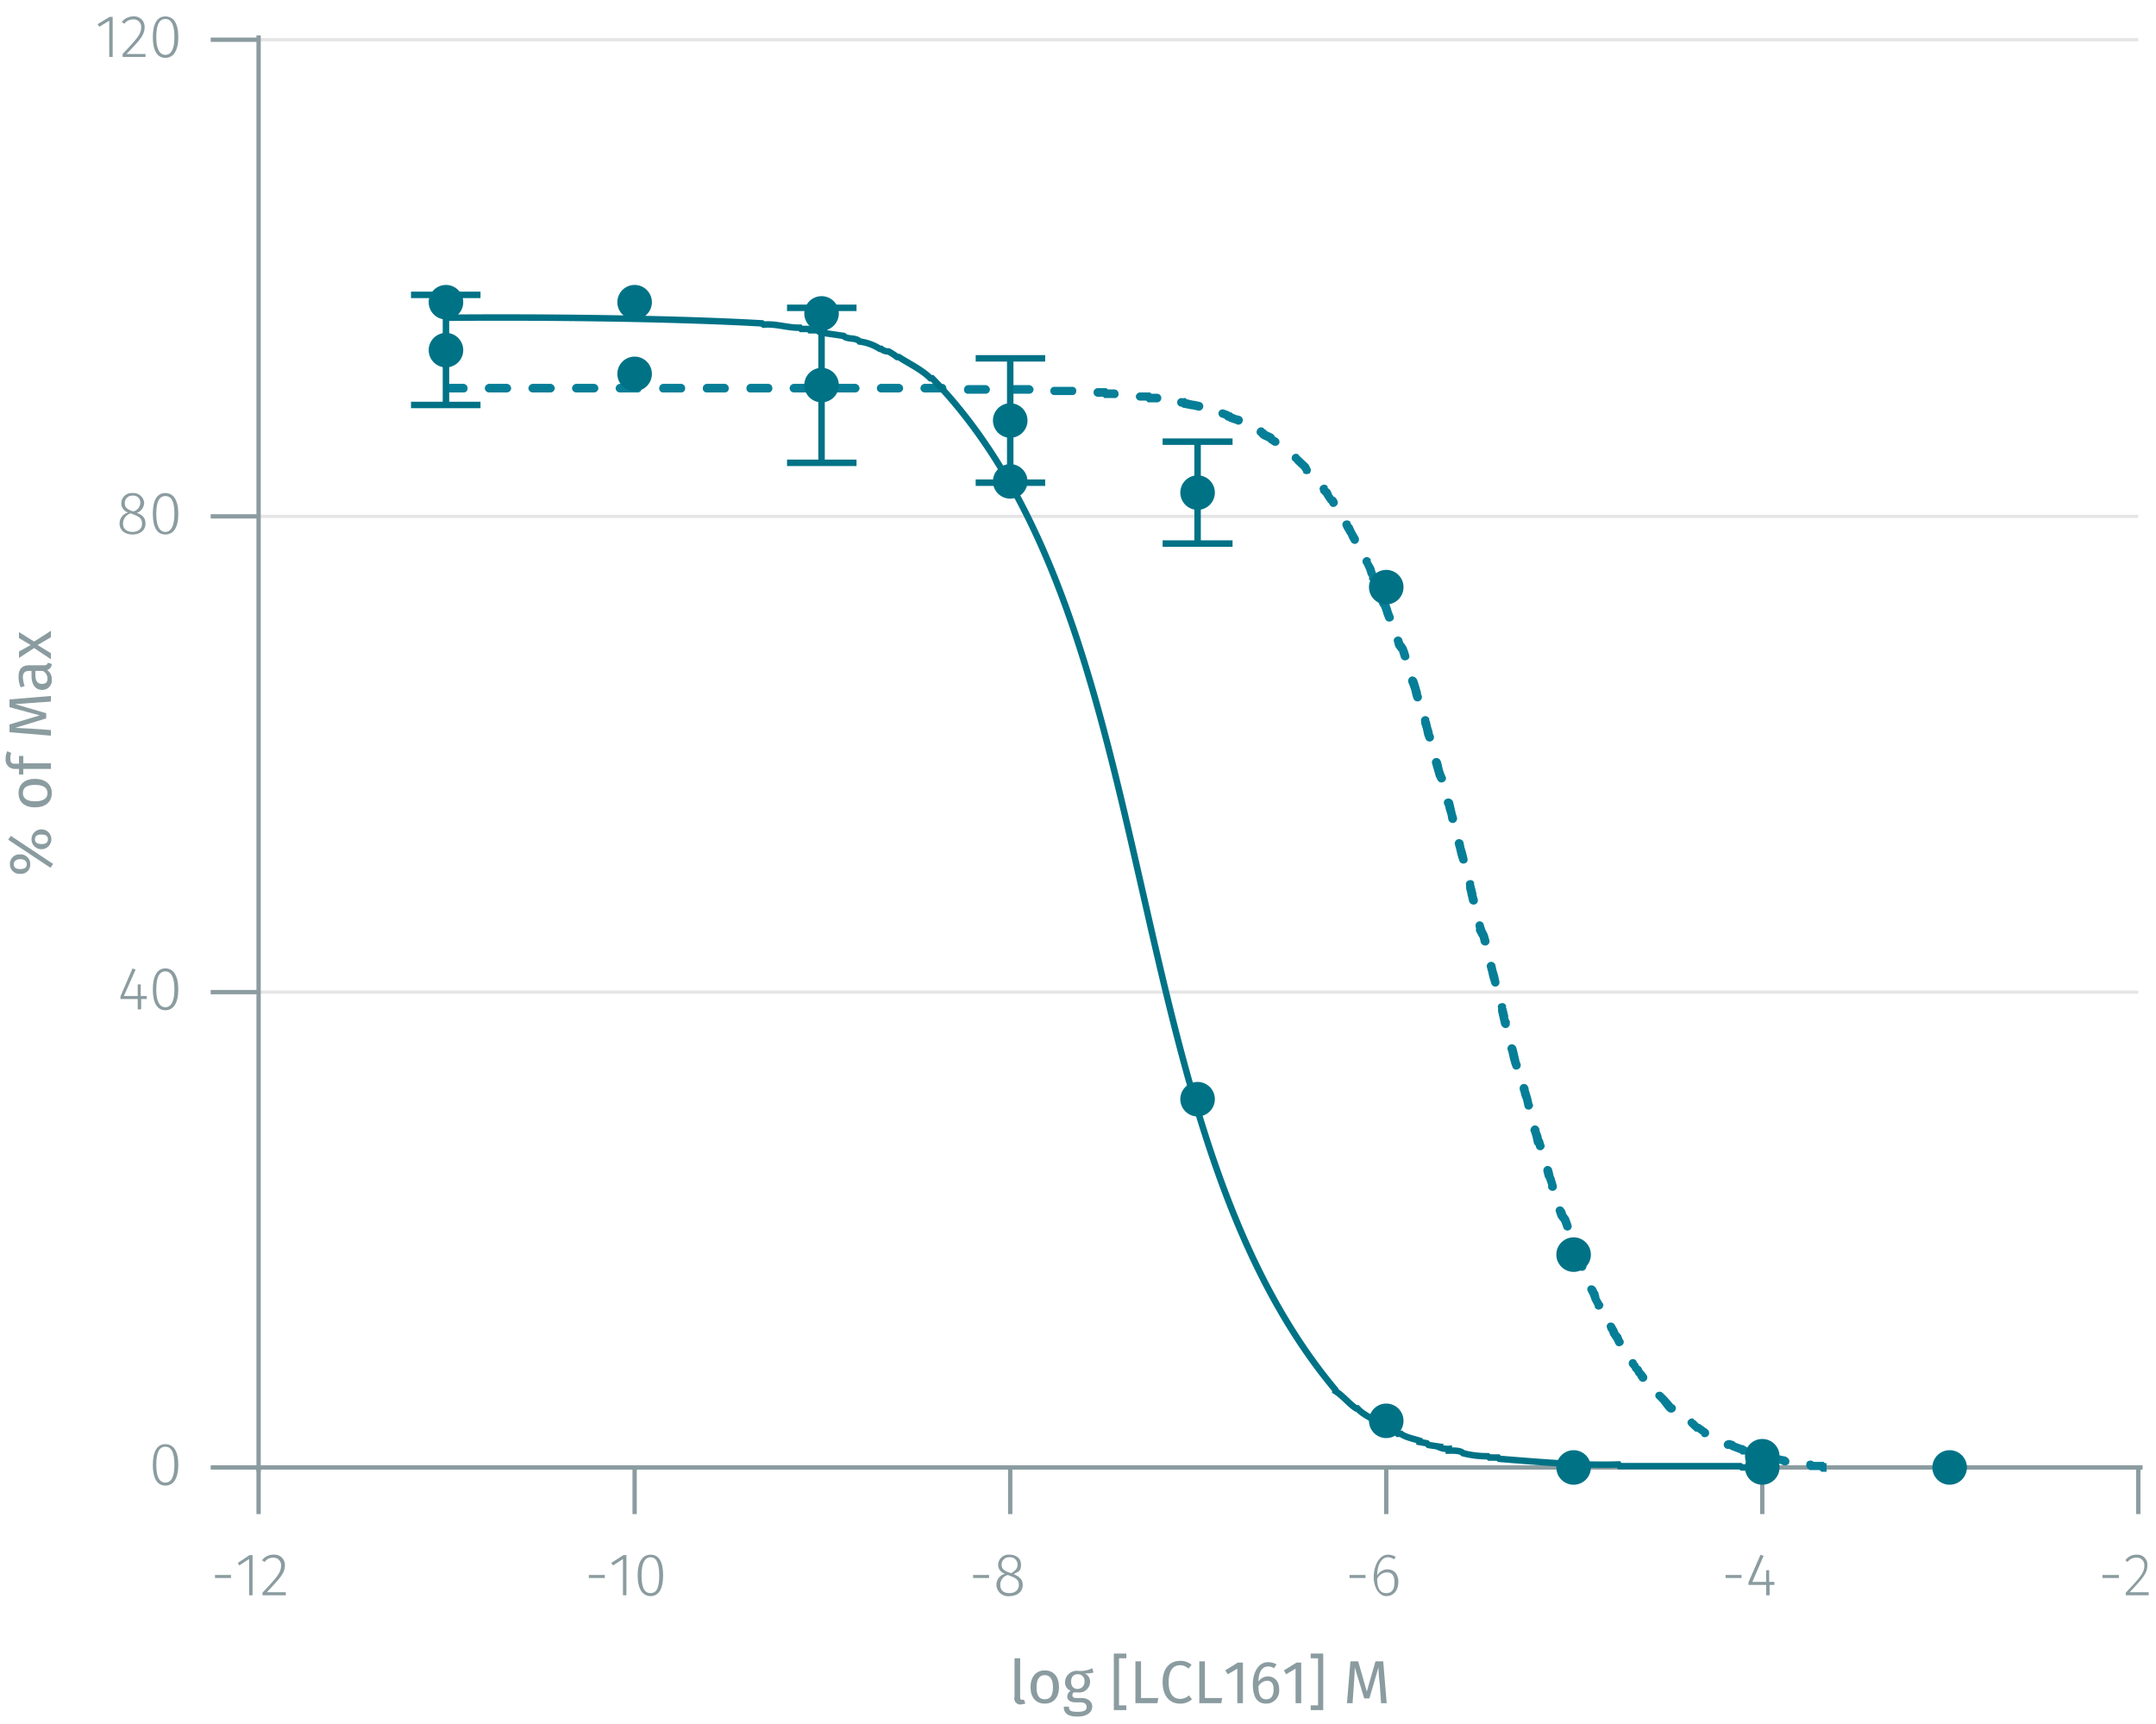 <svg id="Calque_1" data-name="Calque 1" xmlns="http://www.w3.org/2000/svg" xmlns:xlink="http://www.w3.org/1999/xlink" viewBox="0 0 499.4 399.4"><defs><symbol id="_1-deep-blue-circle" data-name="1-deep-blue-circle" viewBox="0 0 8 8"><path d="M8,4A4,4,0,1,1,4,0,4,4,0,0,1,8,4" fill="#007286" fill-rule="evenodd"/></symbol></defs><line x1="59.9" y1="229.8" x2="495.3" y2="229.8" fill="none" stroke="#e5e5e5" stroke-miterlimit="10" stroke-width="0.75"/><line x1="59.9" y1="119.6" x2="495.3" y2="119.6" fill="none" stroke="#e5e5e5" stroke-miterlimit="10" stroke-width="0.75"/><line x1="59.9" y1="9.2" x2="495.3" y2="9.2" fill="none" stroke="#e5e5e5" stroke-miterlimit="10" stroke-width="0.75"/><path d="M53.5,364.8v.7H49.8v-.7Z" fill="#8b9ca0"/><path d="M57.7,369.5v-8.4l-2.3,1.5-.3-.6,2.7-1.8h.7v9.3Z" fill="#8b9ca0"/><path d="M66,362.5c0,1.9-1.1,3-4.2,6.3h4.4v.7H60.8v-.6c3.5-3.7,4.3-4.7,4.3-6.3a1.7,1.7,0,0,0-1.8-1.8,2.3,2.3,0,0,0-2,1l-.6-.4a3.2,3.2,0,0,1,2.7-1.3A2.4,2.4,0,0,1,66,362.5Z" fill="#8b9ca0"/><path d="M140.1,364.8v.7h-3.7v-.7Z" fill="#8b9ca0"/><path d="M144.3,369.5v-8.4l-2.3,1.5-.4-.6,2.8-1.8h.7v9.3Z" fill="#8b9ca0"/><path d="M153.6,364.9c0,3.1-1,4.8-2.9,4.8s-3-1.7-3-4.8,1.1-4.8,3-4.8S153.6,361.7,153.6,364.9Zm-5,0c0,2.9.7,4.1,2.1,4.1s2-1.2,2-4.1-.7-4.2-2-4.2S148.6,362,148.6,364.9Z" fill="#8b9ca0"/><path d="M229.1,364.8v.7h-3.7v-.7Z" fill="#8b9ca0"/><path d="M236.9,367.1c0,1.6-1.3,2.6-3.1,2.6a2.7,2.7,0,0,1-3-2.6,2.7,2.7,0,0,1,2-2.6,2.1,2.1,0,0,1-1.6-2.1,2.4,2.4,0,0,1,2.6-2.3c1.4,0,2.7.7,2.7,2.3s-.6,1.6-1.7,2.2C236.2,365.2,236.9,365.9,236.9,367.1Zm-.9,0c0-1.1-.6-1.6-2.1-2.1l-.4-.2a2.3,2.3,0,0,0-1.8,2.3c0,1.3.8,1.9,2.1,1.9S236,368.3,236,367.1Zm-2.3-2.9.5.2c1-.6,1.5-1.1,1.5-2a1.7,1.7,0,0,0-1.9-1.7,1.7,1.7,0,0,0-1.8,1.7C232,363.3,232.5,363.8,233.7,364.2Z" fill="#8b9ca0"/><path d="M316.3,364.8v.7h-3.7v-.7Z" fill="#8b9ca0"/><path d="M323.9,366.4c0,2.1-1.2,3.3-2.8,3.3s-2.9-1.9-2.9-4.4,1.2-5.2,3.3-5.2a3.5,3.5,0,0,1,1.8.5l-.4.6a2.4,2.4,0,0,0-1.4-.5c-1.5,0-2.5,1.8-2.5,4.2a2.8,2.8,0,0,1,2.4-1.4C322.7,363.5,323.9,364.4,323.9,366.4Zm-.9,0c0-1.6-.7-2.2-1.7-2.2a2.6,2.6,0,0,0-2.3,1.5c0,2.1.6,3.3,2.1,3.3S323,367.9,323,366.4Z" fill="#8b9ca0"/><path d="M403.4,364.8v.7h-3.7v-.7Z" fill="#8b9ca0"/><path d="M409.9,367.1v2.4h-.8v-2.4H405v-.6l2.8-6.4.7.3-2.6,6h3.2v-2.7h.7v2.7h1.2v.7Z" fill="#8b9ca0"/><path d="M490.8,364.8v.7H487v-.7Z" fill="#8b9ca0"/><path d="M497.4,362.5c0,1.9-1,3-4.1,6.3h4.4v.7h-5.3v-.6c3.5-3.7,4.3-4.7,4.3-6.3a1.7,1.7,0,0,0-1.8-1.8,2.5,2.5,0,0,0-2.1,1l-.5-.4a3.1,3.1,0,0,1,2.7-1.3A2.3,2.3,0,0,1,497.4,362.5Z" fill="#8b9ca0"/><path d="M495.3,339.9v10.8m-87.1-10.8v10.8m-87.1-10.8v10.8M234,339.9v10.8m-87-10.8v10.8M59.9,339.9v10.8m-1-10.8H496.3" fill="none" stroke="#8b9ca0" stroke-miterlimit="10"/><path d="M41.3,339.3c0,3.1-1.1,4.8-3,4.8s-2.9-1.7-2.9-4.8,1-4.8,2.9-4.8S41.3,336.1,41.3,339.3Zm-5.1,0c0,2.9.8,4.1,2.1,4.1s2.1-1.2,2.1-4.1-.7-4.2-2.1-4.2S36.2,336.4,36.2,339.3Z" fill="#8b9ca0"/><path d="M32.7,231.4v2.4h-.8v-2.4h-4v-.6l2.8-6.5.7.3-2.7,6.1h3.2V228h.7v2.7H34v.7Z" fill="#8b9ca0"/><path d="M41.3,229.2c0,3.1-1.1,4.8-3,4.8s-2.9-1.7-2.9-4.8,1-4.9,2.9-4.9S41.3,226,41.3,229.2Zm-5.1,0c0,2.8.8,4.1,2.1,4.1s2.1-1.3,2.1-4.1-.7-4.2-2.1-4.2S36.2,226.3,36.2,229.2Z" fill="#8b9ca0"/><path d="M33.7,121.3c0,1.5-1.2,2.5-3,2.5s-3-1-3-2.5a2.6,2.6,0,0,1,2-2.6,2.2,2.2,0,0,1-1.6-2.2,2.4,2.4,0,0,1,2.6-2.3,2.5,2.5,0,0,1,2.7,2.3,2.6,2.6,0,0,1-1.7,2.3C33.1,119.3,33.7,120,33.7,121.3Zm-.8,0c0-1.2-.6-1.6-2.1-2.2l-.5-.2a2.5,2.5,0,0,0-1.8,2.4c0,1.2.9,1.9,2.2,1.9S32.9,122.5,32.9,121.3Zm-2.3-2.9h.5a2.1,2.1,0,0,0,1.4-1.9,1.6,1.6,0,0,0-1.8-1.7,1.7,1.7,0,0,0-1.8,1.7C28.9,117.5,29.4,117.9,30.6,118.4Z" fill="#8b9ca0"/><path d="M41.3,119c0,3.2-1.1,4.8-3,4.8s-2.9-1.6-2.9-4.8,1-4.8,2.9-4.8S41.3,115.9,41.3,119Zm-5.1,0c0,2.9.8,4.2,2.1,4.2s2.1-1.3,2.1-4.2-.7-4.1-2.1-4.1S36.2,116.2,36.2,119Z" fill="#8b9ca0"/><path d="M25.3,13.2V4.8L23,6.2l-.4-.6,2.8-1.7h.7v9.3Z" fill="#8b9ca0"/><path d="M33.5,6.2c0,1.9-1,3-4.2,6.3h4.4v.7H28.4v-.7c3.4-3.6,4.3-4.6,4.3-6.2a1.7,1.7,0,0,0-1.8-1.8,2.5,2.5,0,0,0-2.1,1l-.6-.4a3.4,3.4,0,0,1,2.7-1.3A2.4,2.4,0,0,1,33.5,6.2Z" fill="#8b9ca0"/><path d="M41.3,8.6c0,3.1-1.1,4.8-3,4.8s-2.9-1.7-2.9-4.8,1-4.8,2.9-4.8S41.3,5.4,41.3,8.6Zm-5.1,0c0,2.8.8,4.1,2.1,4.1s2.1-1.2,2.1-4.1-.7-4.2-2.1-4.2S36.2,5.7,36.2,8.6Z" fill="#8b9ca0"/><path d="M59.9,9.2H48.8M59.9,119.6H48.8M59.9,229.8H48.8M59.9,339.9H48.8m11.1,1V8.2" fill="none" stroke="#8b9ca0" stroke-miterlimit="10"/><path d="M420.1,338.6l.2.3-.7-.3h2.8l.6.6-.7-.3h.8v2h-1.2l-.6-.6.7.2h-2.8l-.6-.5a1.2,1.2,0,0,1,0-1.4,1.1,1.1,0,0,1,1.5,0Zm-10.4-2H411l.6.7-.7-.3h.8l2,.4.5.4a1,1,0,0,1,0,1.4,1.4,1.4,0,0,1-1.5,0l-.2-.2.5.2-1.6-.3h-.9l-.7-.6.7.3h-.8a.9.9,0,0,1-1-1,1,1,0,0,1,1-1Zm-5.5-1.6.3.3-.4-.3h.1a.9.9,0,0,1,.7,1.1,1,1,0,0,1-1.2.8h-.4l-.5-.6a.9.9,0,0,1,0-1.3,1,1,0,0,1,1.4,0Zm-3.7-1.5,1.1.3.6.5-.4-.2,1.7.6h0a1,1,0,0,1,1,.9,1,1,0,0,1-1,1H403l-2.1-.8-.5-.4.5.2h-.8a1,1,0,0,1-.8-1.2,1.1,1.1,0,0,1,1.2-.8Zm-8.2-4.7.4.2.4.4.7.7-.7-.3h.6l1.7,1.2.3.3a1,1,0,0,1-1.4,1.4l-.3-.3h.2l-1.4-1,.6.2h-.7l-1-.9-.3-.3h0c-.4-.3-.7-.9-.4-1.3a1.1,1.1,0,0,1,1.3-.5Zm-5.3-3.6h.2a1,1,0,0,1,1,1,1.1,1.1,0,0,1-1,1H387a1.1,1.1,0,0,1-1-1A1,1,0,0,1,387,325.2Zm-1.8-2.5.5.5.4.4,1.4,1.6h-.1l.3.3a1,1,0,0,1-1.4,1.4l-.4-.4-1.3-1.7h0l-.3-.3-.6-.6a.9.9,0,0,1,0-1.3A1.1,1.1,0,0,1,385.2,322.7Zm-6.2-7.3h0l.4.4.4.8v-.3l.4.5.4.8-.2-.3.4.4.6.8a1,1,0,0,1-.3,1.4,1,1,0,0,1-1.4-.3l-.5-.7h.2l-.5-.4-.4-.8.2.2-.5-.4-.4-.8.2.3-.4-.4-.2-.3a1,1,0,0,1,.4-1.4,1,1,0,0,1,1.3.4Zm-3.2-5.3.2.3a.9.9,0,0,1-.5,1.3.9.9,0,0,1-1.3-.4l-.2-.4a1,1,0,0,1,.5-1.3,1,1,0,0,1,1.3.5Zm-1.7-3.1h0l.4.7.3.6h-.1l.8,1,.3.8a.9.9,0,0,1-.4,1.3,1.1,1.1,0,0,1-1.4-.5l-.3-.6h0l-.7-1-.3-.8-.4-.6v-.2a.9.9,0,0,1,.4-1.3A1.1,1.1,0,0,1,374.1,307Zm-3.9-7.6.3,1h-.1l.7,1.3.2.2a1,1,0,0,1-.5,1.3,1,1,0,0,1-1.4-.4v-.3l-.7-1.3-.4-1.1a.9.9,0,0,1,.7-1.2,1,1,0,0,1,1.3.6Zm-.4-.8.3.7a1,1,0,0,1-.4,1.3,1.1,1.1,0,0,1-1.4-.5l-.3-.6a.9.9,0,0,1,.4-1.3,1,1,0,0,1,1.4.4Zm-.2-.4.2.4a1,1,0,0,1-.5,1.3.9.9,0,0,1-1.3-.4l-.2-.4a.9.9,0,0,1,.4-1.3,1.1,1.1,0,0,1,1.4.5Zm-3.5-8.6.4,1h-.1l.7,1.7.3.7a1,1,0,0,1-1.9.7l-.3-.8h0l-.7-1.7-.3-1a.9.9,0,0,1,.6-1.2,1,1,0,0,1,1.3.6Zm-.2-.5.2.4a1,1,0,0,1-1.8.8l-.2-.3a1,1,0,0,1,.4-1.3,1.1,1.1,0,0,1,1.4.4Zm-2.1-6,.2.6a1,1,0,0,1-.7,1.3,1,1,0,0,1-1.2-.7l-.2-.6a1,1,0,0,1,.6-1.3,1.1,1.1,0,0,1,1.3.7Zm-1.4-3,.4,1-.2-.2.8,1.1.4,1.1a1,1,0,0,1-.7,1.2.9.9,0,0,1-1.2-.6l-.4-1v.2l-.7-1-.4-1.2a.9.9,0,0,1,.6-1.2,1,1,0,0,1,1.3.6Zm-2.7-8.2.4,1,.3,1,.2.7a1,1,0,0,1-.7,1.2,1.1,1.1,0,0,1-1.3-.7v-.6h0l-.3-.9-.4-1a1.1,1.1,0,0,1,.7-1.3,1,1,0,0,1,1.2.6Zm-.2-1.1.3,1.2a1,1,0,0,1-.8,1.2,1,1,0,0,1-1.2-.7l-.3-1.2a1.1,1.1,0,0,1,.7-1.2,1.1,1.1,0,0,1,1.3.7Zm-1.8-5.6h.1a1.1,1.1,0,0,1-.8,1.2,1,1,0,0,1-1.2-.7h0a1,1,0,0,1,.7-1.2,1,1,0,0,1,1.2.8Zm-.3-1.1.3,1a.9.9,0,0,1-.6,1.2,1,1,0,0,1-1.3-.6l-.3-1a.9.9,0,0,1,.6-1.2,1,1,0,0,1,1.3.6Zm-.8-2.7v.5h0l.4,1,.3,1.4a1.1,1.1,0,0,1-.7,1.2,1.1,1.1,0,0,1-1.3-.7l-.3-1.4h0l-.3-1-.2-.5a1.2,1.2,0,0,1,.8-1.2,1,1,0,0,1,1.2.7Zm-2.6-9.3.4,1.3h0l.3,1,.3,1.4h.1a1.1,1.1,0,0,1-.8,1.2,1,1,0,0,1-1.2-.8h0l-.3-1.4h0l-.4-1-.3-1.3a1,1,0,1,1,1.9-.5Zm-.1-.3h.1a1,1,0,0,1-.5,1.3,1,1,0,0,1-1.3-.4h-.1a1.1,1.1,0,0,1,.4-1.3,1,1,0,0,1,1.4.4Zm-2.2-7.2.3,1.3h0l.2.5a1,1,0,0,1-.7,1.3.9.9,0,0,1-1.2-.7l-.2-.5-.4-1.4a.9.9,0,0,1,.8-1.1.9.9,0,0,1,1.2.7Zm-.5-2,.2.7.3,1.3a1.1,1.1,0,0,1-.7,1.2,1.1,1.1,0,0,1-1.3-.8l-.3-1.3-.2-.6a1,1,0,0,1,.8-1.2,1.1,1.1,0,0,1,1.2.7Zm-1.5-5.9v.2a1,1,0,0,1-.7,1.2,1,1,0,0,1-1.2-.7v-.2a1,1,0,0,1,.8-1.2,1.1,1.1,0,0,1,1.2.7Zm-.9-3.6.2.7.4,1.7h-.1l.4,1.3a1,1,0,0,1-.8,1.2,1,1,0,0,1-1.2-.7l-.3-1.3-.4-1.7h0v-.8a.8.8,0,0,1,.7-1.1.9.9,0,0,1,1.2.7Zm-2.2-8.5.4,1.3.3,1.4h0a1,1,0,0,1-.7,1.2,1,1,0,0,1-1.2-.8h0l-.4-1.3-.3-1.3a.9.9,0,0,1,.7-1.2,1,1,0,0,1,1.2.7Zm-.2-1,.2,1a.9.9,0,0,1-.7,1.2,1,1,0,0,1-1.2-.7l-.3-1.1a1,1,0,0,1,2-.4Zm-2.5-8.6.7,1.4.4,1.4h0a1,1,0,0,1-.8,1.2,1.1,1.1,0,0,1-1.2-.7h0l-.3-1.3v.2l-.7-1.3a.9.9,0,0,1,.4-1.3,1.1,1.1,0,0,1,1.4.5Zm-.2-.8.3,1a1.2,1.2,0,0,1-.8,1.2,1,1,0,0,1-1.2-.8l-.2-1a1,1,0,0,1,.8-1.2,1,1,0,0,1,1.1.8Zm-1.8-7.2.4,1.3h0a1,1,0,0,1-.7,1.2,1.1,1.1,0,0,1-1.3-.7h0l-.3-1.3a1,1,0,1,1,1.9-.5Zm-.3-1.6.4,1.6a1,1,0,0,1-.8,1.2,1,1,0,0,1-1.2-.8l-.4-1.6a1.1,1.1,0,0,1,.8-1.2,1,1,0,0,1,1.2.8Zm-.2-.8.2.8a.9.9,0,0,1-.7,1.1,1,1,0,0,1-1.3-.7v-.7a.9.9,0,0,1,.7-1.2.9.9,0,0,1,1.2.7Zm-1.8-7.1.3,1.3h0a.9.9,0,0,1-.7,1.2,1,1,0,0,1-1.2-.7h0l-.4-1.3a1,1,0,0,1,.8-1.2,1,1,0,0,1,1.2.7Zm-.6-2.4.2,1.1.4,1.3a1,1,0,0,1-.8,1.2,1.1,1.1,0,0,1-1.2-.7l-.3-1.3-.3-1.1a1,1,0,0,1,.7-1.2,1.1,1.1,0,0,1,1.3.7Zm-2.4-9.3.3,1.3.3,1.3.3,1a1.1,1.1,0,0,1-.7,1.2,1.1,1.1,0,0,1-1.3-.7l-.2-1.1-.4-1.3-.3-1.3a1.1,1.1,0,0,1,.7-1.2,1.1,1.1,0,0,1,1.3.8Zm-.1-.2v.2a.9.9,0,0,1-.8,1.1.9.9,0,0,1-1.2-.7h0a.9.9,0,0,1,.7-1.2.9.9,0,0,1,1.2.7Zm-2.8-9.4.2.7.3,1.3h0l.3.9h0l.3.7a.9.9,0,0,1-.4,1.3,1,1,0,0,1-1.4-.4l-.4-.8-.3-1-.4-1.4-.2-.7a1,1,0,0,1,.8-1.2,1,1,0,0,1,1.2.7Zm-2.7-9.5.2.4.3,1.3.4,1.3h-.1l.3.7a1,1,0,0,1-1.9.7l-.3-.8-.3-1.4-.4-1.3h0v-.4a1,1,0,0,1,.7-1.3,1,1,0,0,1,1.2.7Zm-2.8-9.4.3.9.3,1,.4,1.4h-.1l.2.5a1,1,0,0,1-.6,1.3,1,1,0,0,1-1.3-.6l-.2-.6-.3-1.3h0l-.3-.9-.4-1a1.1,1.1,0,0,1,.7-1.3,1.2,1.2,0,0,1,1.3.7Zm-3.4-9.2h0l.3,1v-.3l.7,1.1.4,1.1.2.7a.9.9,0,0,1-.6,1.2,1,1,0,0,1-1.3-.6l-.2-.6-.3-1v.2l-.8-1.1-.3-1.1h0a.9.9,0,0,1,.6-1.2,1,1,0,0,1,1.3.6Zm-3.4-9.2h-.1l.4.7.4,1.1.3,1h0l.4,1a.9.9,0,0,1-.6,1.2,1,1,0,0,1-1.3-.5l-.4-1-.3-1-.4-1v.2l-.4-.8h0a1,1,0,0,1,.6-1.3,1.1,1.1,0,0,1,1.3.7Zm-3.9-9.2v.3l.8,1.4.3,1h0l.3.7.2.4a.9.9,0,0,1-.7,1.2,1,1,0,0,1-1.3-.6v-.3h.1l-.4-.7-.3-1h0l-.6-1.3-.2-.3a1,1,0,0,1,1.8-.9Zm-4.2-7.9.3.7.3.6.4.7.4.7a1.1,1.1,0,0,1-.5,1.4,1,1,0,0,1-1.3-.5l-.4-.7-.3-.7-.4-.6-.3-.7a.9.9,0,0,1,.4-1.3,1.1,1.1,0,0,1,1.4.4Zm-.5-.9v.2l.4.7a1,1,0,0,1-.5,1.3.9.9,0,0,1-1.3-.4l-.3-.6h0V122a.9.9,0,0,1,.3-1.3A1.1,1.1,0,0,1,312.8,120.9Zm-3.2-5.3.2.4a1,1,0,0,1-.5,1.3.9.9,0,0,1-1.3-.4l-.2-.4a.9.9,0,0,1,.4-1.3,1,1,0,0,1,1.4.4Zm-2.1-2.8v.2l-.2-.2.8.7.4.8h-.1l.7,1V115l.3.4a.9.9,0,0,1,0,1.3,1,1,0,0,1-1.4,0l-.4-.3-.8-1.2-.4-.7.2.3-.8-.8v-.3a.9.9,0,0,1,.4-1.3,1,1,0,0,1,1.4.4Zm-6.8-7.5.3.3.3.3,1.8,1.7.4.8-.2-.2h.1a1.2,1.2,0,0,1,0,1.4,1.4,1.4,0,0,1-1.5,0v-.2l-.4-.7.2.2-1.7-1.6-.3-.4-.3-.2a1,1,0,0,1,1.4-1.4Zm-7.4-5.6.3.3-.3-.2,1.5.7.5.5h-.2l.8.5a1,1,0,0,1,.3,1.4,1.1,1.1,0,0,1-1.4.2l-.9-.6-.4-.4.3.2-1.5-.7-.5-.4a1,1,0,0,1,0-1.4,1.1,1.1,0,0,1,1.5,0Zm-.7-.6.2.2.5.4a1,1,0,0,1,0,1.4,1.4,1.4,0,0,1-1.5,0l-.3-.4.2.2h-.1a.9.9,0,0,1-.4-1.3A1,1,0,0,1,292.6,99.1Zm-9-4.2,1.1.4.5.5-.7-.3h.7l.7.6-.4-.3,1,.4h.2l.6.2a1,1,0,0,1,.5,1.3,1,1,0,0,1-1.3.6l-.4-.2H286l-1.4-.5-.5-.5.7.3h-.7l-.7-.6.4.2-.9-.3a1,1,0,0,1-.6-1.3,1,1,0,0,1,1.3-.5Zm-9.5-2.7h.5l.5.5-.5-.3,1.7.4h.2l1.4.3a1,1,0,0,1-.4,2l-1.3-.3H276l-2.1-.4-.5-.5.5.3h-.2a1,1,0,1,1,.4-1.9Zm-10-1.3h2.3l.6.6-.7-.3H268a1,1,0,0,1,0,2h-2.1l-.6-.6.7.2h-1.9a1,1,0,0,1-1-.9A1,1,0,0,1,264.1,90.9Zm-9.8-1h2l.6.6-.7-.3h1.9a1,1,0,0,1,1,1,.9.9,0,0,1-1,1h-2.3l-.6-.6.7.3h-1.6a1,1,0,1,1,0-2Zm-10-.3h4a.9.9,0,0,1,1,1,.9.9,0,0,1-1,.9h-4a.9.9,0,0,1-1-.9A.9.9,0,0,1,244.3,89.6Zm-9.9-.4h4a1.1,1.1,0,0,1,1,1,1,1,0,0,1-1,1h-4a1,1,0,0,1-1.1-1,1.1,1.1,0,0,1,1.1-1Zm-10.1,0h4a1.1,1.1,0,0,1,1,1,1,1,0,0,1-1,1h-4a.9.9,0,0,1-1-1,1,1,0,0,1,1-1Zm-10.1-.3h4a1,1,0,0,1,1,1,.9.9,0,0,1-1,1h-4a1,1,0,0,1-1-1A1.1,1.1,0,0,1,214.2,88.9Zm-10.1,0h4.1a1.1,1.1,0,0,1,1,1,1,1,0,0,1-1,1h-4.1a1,1,0,0,1-1-1A1.1,1.1,0,0,1,204.1,88.9Zm-10.1,0h4.1a1.1,1.1,0,0,1,1,1,1,1,0,0,1-1,1H194a1,1,0,0,1-1-1A1.1,1.1,0,0,1,194,88.9Zm-10.1,0H188a1.1,1.1,0,0,1,1,1,1,1,0,0,1-1,1h-4.1a1,1,0,0,1-1-1A1.1,1.1,0,0,1,183.9,88.9Zm-10,0h4a1,1,0,0,1,1,1,.9.9,0,0,1-1,1h-4a.9.9,0,0,1-1-1A1,1,0,0,1,173.9,88.9Zm-10.1,0h4a1,1,0,0,1,1,1,.9.9,0,0,1-1,1h-4a.9.9,0,0,1-1-1A1,1,0,0,1,163.8,88.9Zm-10.1,0h4a1,1,0,0,1,1,1,.9.9,0,0,1-1,1h-4a.9.9,0,0,1-1-1A1,1,0,0,1,153.7,88.9Zm-10.1,0h4a1,1,0,0,1,1,1,.9.9,0,0,1-1,1h-4a1,1,0,0,1-1-1A1.1,1.1,0,0,1,143.6,88.9Zm-10.1,0h4.1a1.1,1.1,0,0,1,1,1,1,1,0,0,1-1,1h-4.1a1,1,0,0,1-1-1A1.1,1.1,0,0,1,133.5,88.9Zm-10.1,0h4.1a1.1,1.1,0,0,1,1,1,1,1,0,0,1-1,1h-4.1a1,1,0,0,1-1-1A1.1,1.1,0,0,1,123.4,88.9Zm-10.1,0h4.1a1.1,1.1,0,0,1,1,1,1,1,0,0,1-1,1h-4.1a1,1,0,0,1-1-1A1.1,1.1,0,0,1,113.3,88.9Zm-10,0h4a1,1,0,0,1,1,1,.9.9,0,0,1-1,1h-4Z" fill="#077e97"/><path d="M103.3,73.6c21.5-.2,52.1.1,73.2,1.3l.4.3c2.7-.3,5.7.8,8.4.7l.3.3h1.7l.3.3h1.7l.4.3H191l.3.4,4.1.6c.8.9,2.9.3,3.7,1.3a11.6,11.6,0,0,1,4.7,1.7h.3a2.5,2.5,0,0,0,1.7.6,13.7,13.7,0,0,1,2,1.3h.4c2.3,1.5,5.3,2.9,7.3,4.9h.4c55.1,56.6,41.5,172.3,93.4,234.3v.3c1.8,1.1,3.1,2.9,4.8,4h.3c1.6,1.8,4.3,2.6,6,4.2h.4l1.7,1c.4-.1,1,.3,1.3.7h.7c1,.8,3.1,1.2,4.3,1.6v.3l1.7.3.4.4,2,.3a5.1,5.1,0,0,0,2.7.6v.4c.9,0,2.7-.1,3.3.6a22.2,22.2,0,0,0,5.7.7l.4.3h2l.3.3c8.7.7,18.8,1.6,27.6,1.3l.3.4h27.9l.4.3h4" fill="none" stroke="#0093b1" stroke-miterlimit="1" stroke-width="0.72"/><path d="M103.3,73.6c21.5-.2,52.1.1,73.2,1.3l.4.3c2.7-.3,5.7.8,8.4.7l.3.3h1.7l.3.3h1.7l.4.3H191l.3.4,4.1.6c.8.9,2.9.3,3.7,1.3a11.6,11.6,0,0,1,4.7,1.7h.3a2.5,2.5,0,0,0,1.7.6,13.7,13.7,0,0,1,2,1.3h.4c2.3,1.5,5.3,2.9,7.3,4.9h.4c55.1,56.6,41.5,172.3,93.4,234.3v.3c1.8,1.1,3.1,2.9,4.8,4h.3c1.6,1.8,4.3,2.6,6,4.2h.4l1.7,1c.4-.1,1,.3,1.3.7h.7c1,.8,3.1,1.2,4.3,1.6v.3l1.7.3.4.4,2,.3a5.1,5.1,0,0,0,2.7.6v.4c.9,0,2.7-.1,3.3.6a22.2,22.2,0,0,0,5.7.7l.4.3h2l.3.3c8.7.7,18.8,1.6,27.6,1.3l.3.4h27.9l.4.3h4" fill="none" stroke="#007286" stroke-miterlimit="10" stroke-width="1.5"/><line x1="190.3" y1="71.3" x2="190.3" y2="89.2" fill="none" stroke="#007286" stroke-miterlimit="10" stroke-width="1.5"/><line x1="190.3" y1="89.2" x2="190.3" y2="107.2" fill="none" stroke="#007286" stroke-miterlimit="10" stroke-width="1.5"/><line x1="182.3" y1="71.3" x2="198.4" y2="71.3" fill="none" stroke="#007286" stroke-miterlimit="10" stroke-width="1.5"/><line x1="182.3" y1="107.2" x2="198.4" y2="107.2" fill="none" stroke="#007286" stroke-miterlimit="10" stroke-width="1.5"/><line x1="234" y1="83" x2="234" y2="97.4" fill="none" stroke="#007286" stroke-miterlimit="10" stroke-width="1.5"/><line x1="234" y1="97.4" x2="234" y2="111.8" fill="none" stroke="#007286" stroke-miterlimit="10" stroke-width="1.5"/><line x1="226" y1="83" x2="242.1" y2="83" fill="none" stroke="#007286" stroke-miterlimit="10" stroke-width="1.5"/><line x1="226" y1="111.8" x2="242.1" y2="111.8" fill="none" stroke="#007286" stroke-miterlimit="10" stroke-width="1.5"/><line x1="277.4" y1="102.3" x2="277.4" y2="114.1" fill="none" stroke="#007286" stroke-miterlimit="10" stroke-width="1.5"/><line x1="277.4" y1="114.1" x2="277.4" y2="125.9" fill="none" stroke="#007286" stroke-miterlimit="10" stroke-width="1.5"/><line x1="269.3" y1="102.3" x2="285.5" y2="102.3" fill="none" stroke="#007286" stroke-miterlimit="10" stroke-width="1.5"/><line x1="269.3" y1="125.9" x2="285.5" y2="125.9" fill="none" stroke="#007286" stroke-miterlimit="10" stroke-width="1.5"/><line x1="103.3" y1="68.3" x2="103.3" y2="81.1" fill="none" stroke="#007286" stroke-miterlimit="10" stroke-width="1.5"/><line x1="103.3" y1="81.1" x2="103.3" y2="93.8" fill="none" stroke="#007286" stroke-miterlimit="10" stroke-width="1.5"/><line x1="95.2" y1="68.3" x2="111.3" y2="68.3" fill="none" stroke="#007286" stroke-miterlimit="10" stroke-width="1.5"/><line x1="95.2" y1="93.8" x2="111.3" y2="93.8" fill="none" stroke="#007286" stroke-miterlimit="10" stroke-width="1.5"/><path d="M235,393v-8.9h1.3v9c0,.4.1.6.4.6h.5l.3.9-1,.2A1.4,1.4,0,0,1,235,393Z" fill="#8b9ca0"/><path d="M245.3,390.8c0,2.3-1.2,3.8-3.3,3.8s-3.3-1.5-3.3-3.8,1.2-3.9,3.3-3.9S245.3,388.4,245.3,390.8Zm-5.2,0c0,1.9.6,2.8,1.9,2.8s1.9-.9,1.9-2.8-.7-2.8-1.9-2.8S240.1,388.9,240.1,390.8Z" fill="#8b9ca0"/><path d="M253.3,387.4a6.8,6.8,0,0,1-2.1.2,2,2,0,0,1,1.3,1.9,2.5,2.5,0,0,1-2.8,2.5h-1a.8.8,0,0,0-.3.7c0,.3.2.6.9.6h1.2c1.5,0,2.5.8,2.5,2s-1.1,2.3-3.4,2.3-3.2-.8-3.2-2.3h1.2c0,.9.4,1.2,2,1.2s2.1-.4,2.1-1.1-.5-1.1-1.4-1.1h-1.2c-1.3,0-1.9-.6-1.9-1.4a1.9,1.9,0,0,1,.8-1.3,2,2,0,0,1-1.3-2,2.7,2.7,0,0,1,2.9-2.6,6.1,6.1,0,0,0,3.4-.6Zm-5.2,2.1c0,1,.5,1.7,1.5,1.7a1.6,1.6,0,0,0,1.6-1.7,1.5,1.5,0,0,0-1.6-1.7C248.6,387.8,248.1,388.5,248.1,389.5Z" fill="#8b9ca0"/><path d="M260.9,384.1h-1.7V395h1.7v1.1H258V383h2.9Z" fill="#8b9ca0"/><path d="M264.3,393.3h4l-.2,1.2H263v-9.7h1.3Z" fill="#8b9ca0"/><path d="M276,385.6l-.7.9a2.9,2.9,0,0,0-1.9-.8c-1.5,0-2.7,1-2.7,3.9s1.2,3.9,2.7,3.9a3.1,3.1,0,0,0,2-.8l.7.9a4,4,0,0,1-2.8,1c-2.3,0-4-1.7-4-5s1.8-4.9,4-4.9A4,4,0,0,1,276,385.6Z" fill="#8b9ca0"/><path d="M279.1,393.3h4l-.2,1.2h-5.1v-9.7h1.3Z" fill="#8b9ca0"/><path d="M287.9,394.5h-1.3v-8l-2.2,1.3-.6-.9,2.9-1.8h1.2Z" fill="#8b9ca0"/><path d="M296.3,391.3a3,3,0,0,1-3,3.3c-2.3,0-3.1-1.8-3.1-4.5s1.3-5.1,3.5-5.1a4.2,4.2,0,0,1,2,.5l-.6.9a2.3,2.3,0,0,0-1.4-.4c-1.4,0-2.2,1.4-2.2,3.5a2.6,2.6,0,0,1,2.2-1.2C295.1,388.3,296.3,389.3,296.3,391.3Zm-1.3,0c0-1.5-.6-2-1.5-2a2.4,2.4,0,0,0-2,1.3c0,2.1.6,3,1.8,3S295,392.7,295,391.3Z" fill="#8b9ca0"/><path d="M301.4,394.5h-1.3v-8l-2.2,1.3-.5-.9,2.9-1.8h1.1Z" fill="#8b9ca0"/><path d="M306.5,396.1h-2.9V395h1.7V384.1h-1.7V383h2.9Z" fill="#8b9ca0"/><path d="M321.2,394.5h-1.3l-.3-4.4a34.4,34.4,0,0,1-.3-3.9l-2.1,7.2H316l-2.2-7.2c0,1.1-.1,2.6-.2,4l-.3,4.3H312l.8-9.7h1.8l2,7,2-7h1.8Z" fill="#8b9ca0"/><path d="M2.5,193.6l9.8,6.5-.6.9-9.8-6.5Zm2.2,4.3A2.2,2.2,0,0,1,7,200.2a2.1,2.1,0,0,1-2.3,2.2,2.2,2.2,0,0,1-2.4-2.2A2.2,2.2,0,0,1,4.7,197.9Zm0,3.4c.7,0,1.5-.2,1.5-1.1S5.4,199,4.7,199s-1.5.3-1.5,1.2S3.9,201.3,4.7,201.3Zm4.9-9.2a2.3,2.3,0,1,1,0,4.6,2.3,2.3,0,0,1,0-4.6Zm0,3.4c.8,0,1.5-.2,1.5-1.1s-.7-1.1-1.5-1.1-1.5.2-1.5,1.1S8.9,195.5,9.6,195.5Z" fill="#8b9ca0"/><path d="M8.1,180.4c2.3,0,3.9,1.2,3.9,3.3S10.5,187,8.1,187s-3.8-1.2-3.8-3.3S5.8,180.4,8.1,180.4Zm0,5.2c2,0,2.9-.7,2.9-1.9s-.9-1.9-2.9-1.9-2.8.7-2.8,1.9S6.2,185.6,8.1,185.6Z" fill="#8b9ca0"/><path d="M3.4,176.9h1v-1.8h1v1.7h6.4v1.3H5.4v1.3h-1v-1.3h-1a2.1,2.1,0,0,1-2.1-2.3,3.7,3.7,0,0,1,.4-1.8l.9.4a3.2,3.2,0,0,0-.2,1.3C2.4,176.6,2.7,176.9,3.4,176.9Z" fill="#8b9ca0"/><path d="M11.8,161.2v1.3l-4.3.3-4,.3,7.2,2.1v1.2l-7.2,2.2,4.1.2,4.2.3v1.3l-9.6-.8v-1.8l7-2.1-7-1.9V162Z" fill="#8b9ca0"/><path d="M11.1,153.5l.9.3a1.5,1.5,0,0,1-1.1,1.4,2.4,2.4,0,0,1,1.1,2.2,2.2,2.2,0,0,1-2.2,2.4c-1.6,0-2.5-1.2-2.5-3.3v-1.1H6.8c-1.1,0-1.5.5-1.5,1.5a7.9,7.9,0,0,0,.4,2l-.9.3a5.9,5.9,0,0,1-.5-2.5c0-1.8.9-2.6,2.4-2.6h3.4C10.7,154.1,11,153.9,11.1,153.5Zm-1.2,1.9H8.2v1c0,1.3.5,2,1.5,2s1.3-.4,1.3-1.3A2,2,0,0,0,9.9,155.4Z" fill="#8b9ca0"/><path d="M11.8,146.1v1.5l-3.1,1.8,3.1,1.9v1.4l-3.9-2.6-3.5,2.3v-1.5l2.7-1.5-2.7-1.6v-1.4l3.5,2.2Z" fill="#8b9ca0"/><use width="8" height="8" transform="translate(99.3 66)" xlink:href="#_1-deep-blue-circle"/><use width="8" height="8" transform="translate(143 82.6)" xlink:href="#_1-deep-blue-circle"/><use width="8" height="8" transform="translate(186.3 85.2)" xlink:href="#_1-deep-blue-circle"/><use width="8" height="8" transform="translate(230 93.4)" xlink:href="#_1-deep-blue-circle"/><use width="8" height="8" transform="translate(273.4 110.1)" xlink:href="#_1-deep-blue-circle"/><use width="8" height="8" transform="translate(317.1 132)" xlink:href="#_1-deep-blue-circle"/><use width="8" height="8" transform="translate(360.5 286.6)" xlink:href="#_1-deep-blue-circle"/><use width="8" height="8" transform="translate(404.2 333.3)" xlink:href="#_1-deep-blue-circle"/><use width="8" height="8" transform="translate(447.6 335.9)" xlink:href="#_1-deep-blue-circle"/><use width="8" height="8" transform="translate(99.3 77.1)" xlink:href="#_1-deep-blue-circle"/><use width="8" height="8" transform="translate(143 66)" xlink:href="#_1-deep-blue-circle"/><use width="8" height="8" transform="translate(186.3 68.6)" xlink:href="#_1-deep-blue-circle"/><use width="8" height="8" transform="translate(230 107.5)" xlink:href="#_1-deep-blue-circle"/><use width="8" height="8" transform="translate(273.4 250.6)" xlink:href="#_1-deep-blue-circle"/><use width="8" height="8" transform="translate(317.1 325.1)" xlink:href="#_1-deep-blue-circle"/><use width="8" height="8" transform="translate(360.5 335.9)" xlink:href="#_1-deep-blue-circle"/><use width="8" height="8" transform="translate(404.2 335.9)" xlink:href="#_1-deep-blue-circle"/></svg>